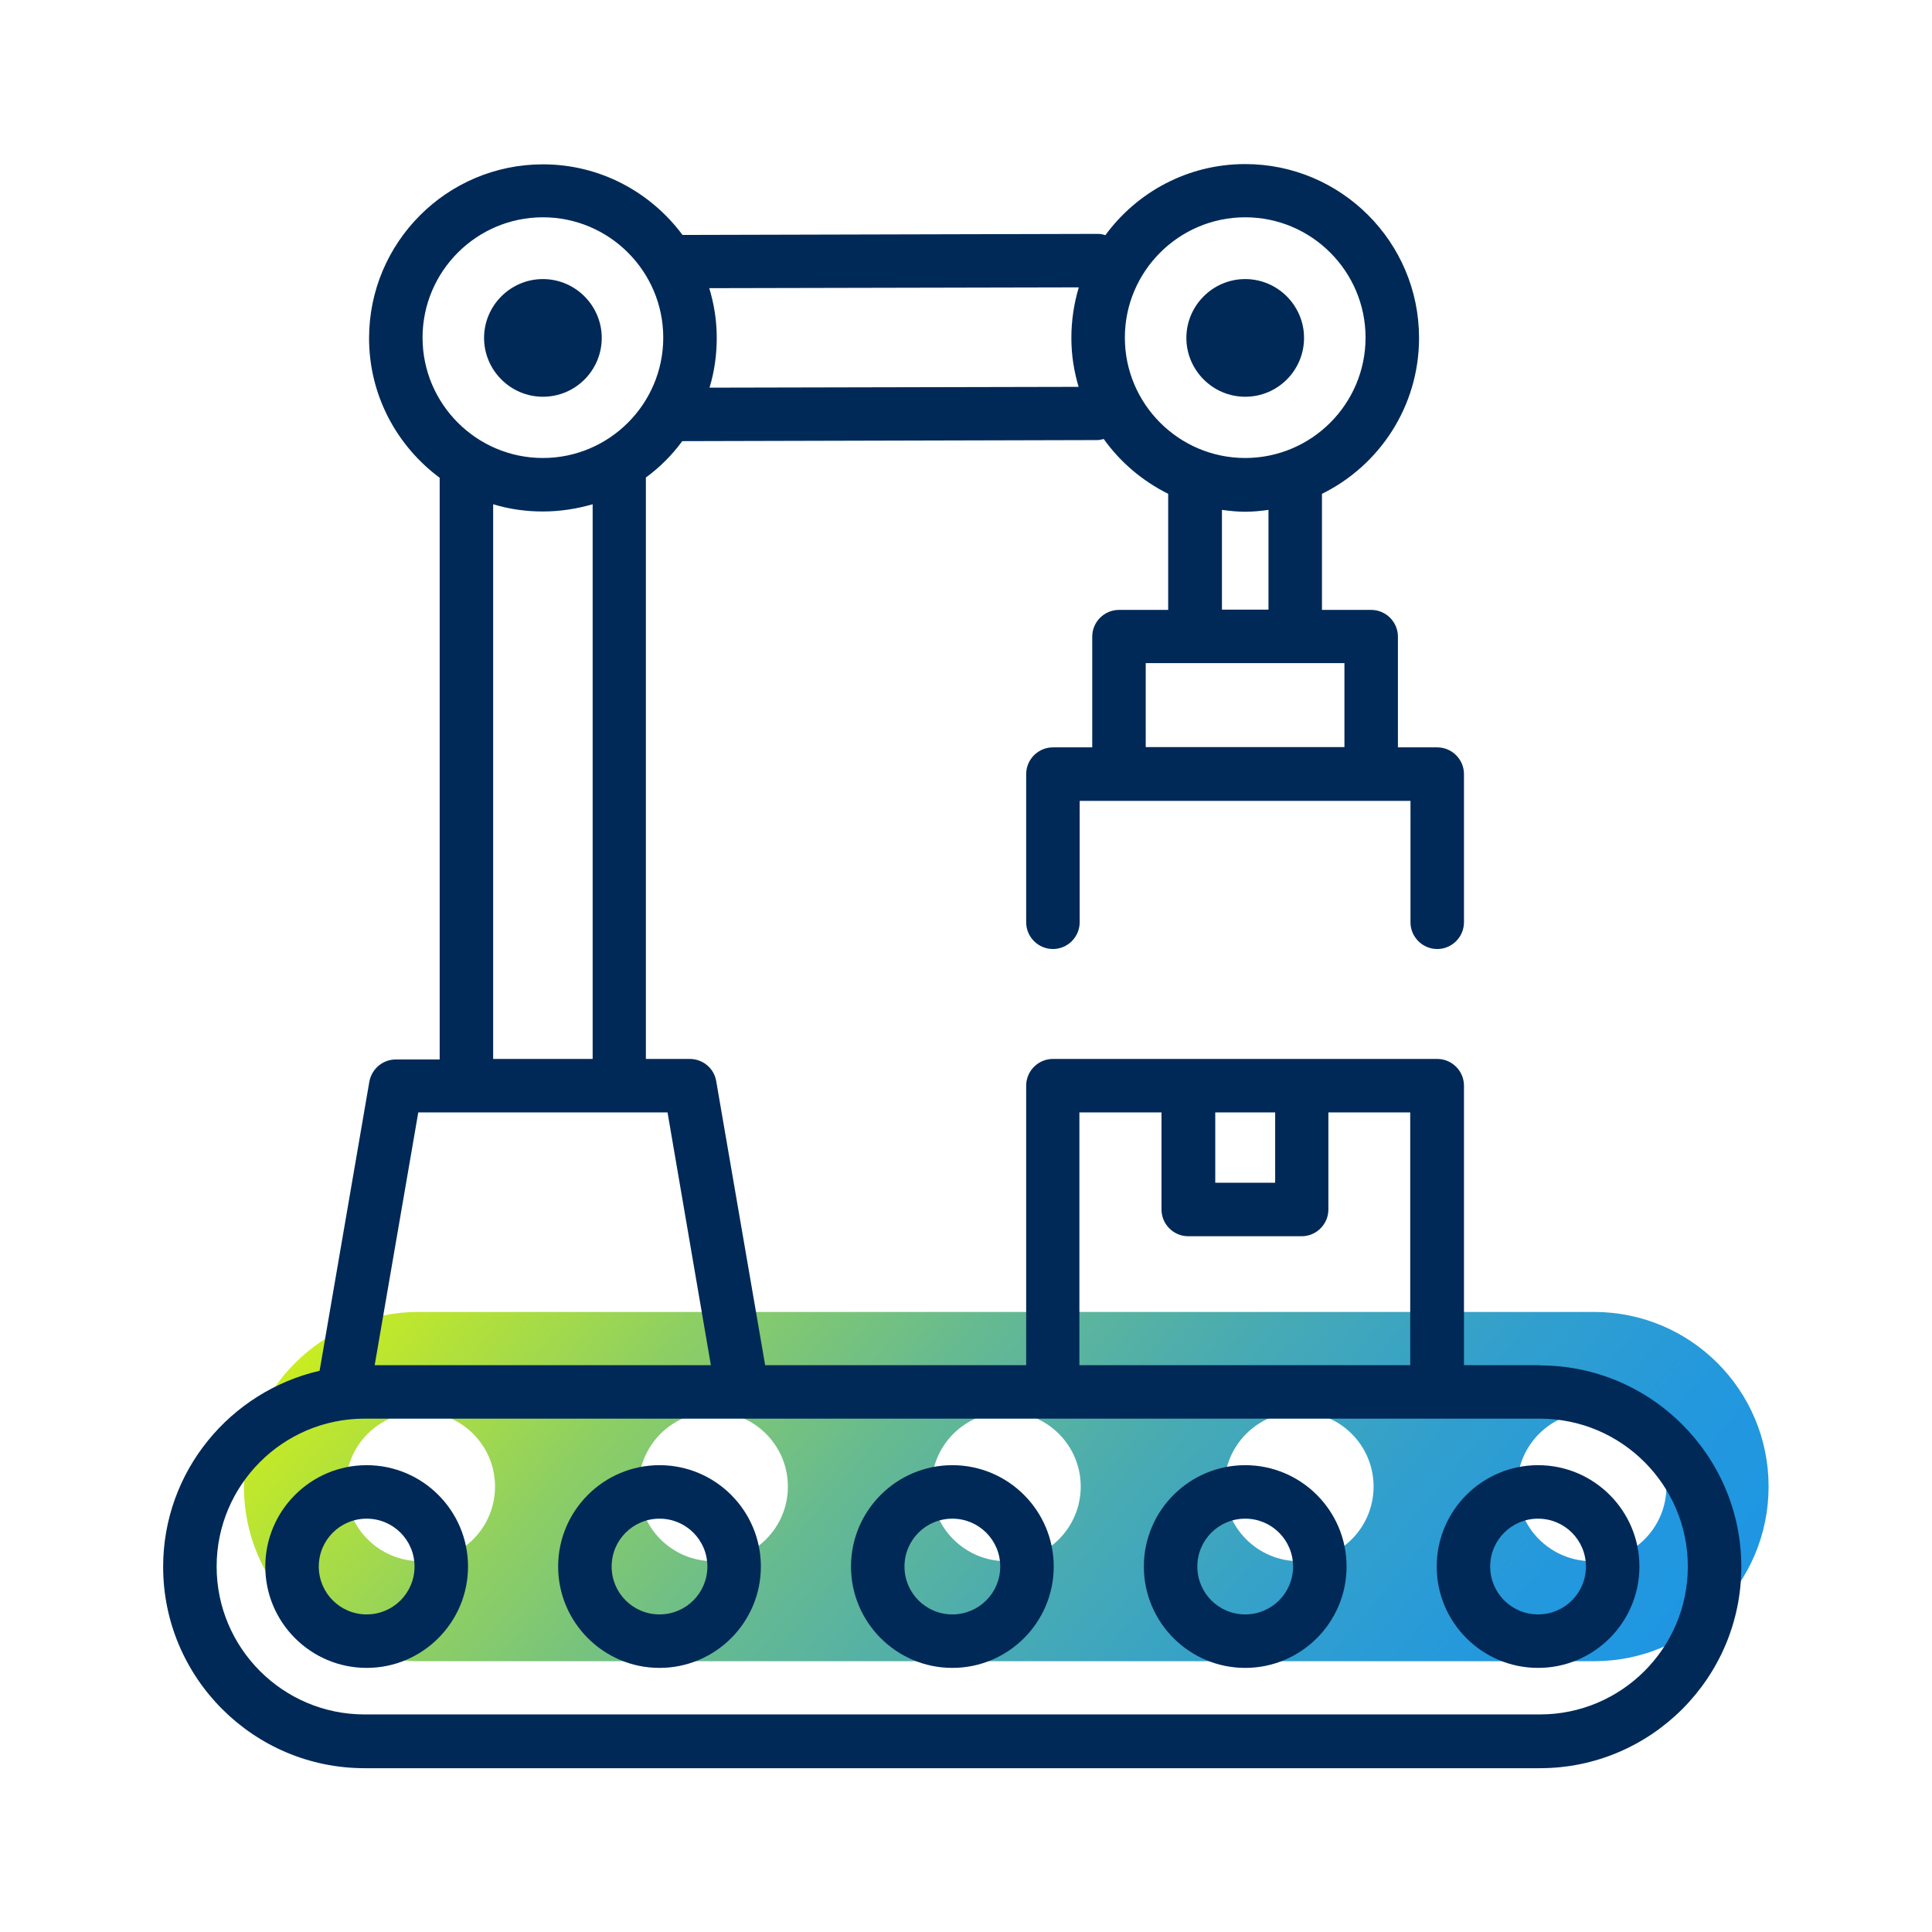 <?xml version="1.0" encoding="UTF-8"?><svg id="icons" xmlns="http://www.w3.org/2000/svg" width="1in" height="1in" xmlns:xlink="http://www.w3.org/1999/xlink" viewBox="0 0 72.24 71.99"><defs><style>.cls-1{fill:#002957;}.cls-2{fill:url(#linear-gradient);}</style><linearGradient id="linear-gradient" x1="55.53" y1="70.48" x2="19.73" y2="40.45" gradientUnits="userSpaceOnUse"><stop offset="0" stop-color="#1f96e3"/><stop offset=".12" stop-color="#2398dd"/><stop offset=".26" stop-color="#319fce"/><stop offset=".42" stop-color="#47aab4"/><stop offset=".6" stop-color="#66ba91"/><stop offset=".78" stop-color="#8ecf63"/><stop offset=".96" stop-color="#bfe72c"/><stop offset="1" stop-color="#c9ed21"/></linearGradient></defs><path class="cls-2" d="m59.6,48.93H15.65c-3.61,0-6.53,2.92-6.53,6.53s2.92,6.53,6.53,6.53h43.95c3.61,0,6.53-2.92,6.53-6.53s-2.92-6.53-6.53-6.53Zm-43.88,9.32c-1.54,0-2.79-1.25-2.79-2.79s1.25-2.79,2.79-2.79,2.79,1.25,2.79,2.79-1.25,2.79-2.79,2.79Zm10.95,0c-1.54,0-2.79-1.25-2.79-2.79s1.25-2.79,2.79-2.79,2.79,1.25,2.79,2.79-1.25,2.79-2.79,2.79Zm10.95,0c-1.54,0-2.79-1.25-2.79-2.79s1.25-2.79,2.79-2.79,2.79,1.25,2.79,2.79-1.25,2.79-2.79,2.79Zm10.95,0c-1.54,0-2.79-1.25-2.79-2.79s1.25-2.79,2.79-2.79,2.79,1.25,2.79,2.79-1.25,2.79-2.79,2.79Zm10.95,0c-1.54,0-2.79-1.25-2.79-2.79s1.25-2.79,2.79-2.79,2.79,1.25,2.79,2.79-1.25,2.79-2.79,2.79Z"/><path class="cls-1" d="m57.58,50.92h-2.84v-10.45c0-.55-.45-1-1-1h-14.37c-.55,0-1,.45-1,1v10.45h-9.76l-1.83-10.62c-.08-.48-.5-.83-.99-.83h-1.64v-21.74c.52-.38.98-.84,1.36-1.36l15.54-.04c.08,0,.15-.03.22-.04.62.87,1.45,1.57,2.41,2.05v4.34h-1.84c-.55,0-1,.45-1,1v4.14h-1.47c-.55,0-1,.45-1,1v5.54c0,.55.45,1,1,1s1-.45,1-1v-4.54h12.37v4.54c0,.55.45,1,1,1s1-.45,1-1v-5.54c0-.55-.45-1-1-1h-1.47v-4.14c0-.55-.45-1-1-1h-1.84v-4.34c2.15-1.06,3.63-3.27,3.63-5.83,0-3.59-2.92-6.5-6.5-6.5-2.15,0-4.05,1.05-5.23,2.66-.09-.03-.17-.05-.27-.05h0l-15.54.04c-1.19-1.6-3.08-2.64-5.22-2.64-3.59,0-6.5,2.92-6.5,6.5,0,2.14,1.04,4.03,2.64,5.22v21.75h-1.64c-.49,0-.9.35-.99.83l-1.86,10.81c-3.34.77-5.85,3.76-5.85,7.33,0,4.15,3.38,7.53,7.53,7.53h43.95c4.15,0,7.53-3.38,7.53-7.53s-3.38-7.53-7.53-7.53Zm-9.9-9.45v2.63h-2.24v-2.63h2.24Zm-7.31,0h3.06v3.63c0,.55.45,1,1,1h4.24c.55,0,1-.45,1-1v-3.63h3.06v9.45h-12.37v-9.45Zm9.9-13.66h-7.43v-3.14h7.43v3.14Zm-2.84-5.14h-1.74v-3.73c.29.04.58.07.87.07s.59-.03.87-.07v3.73Zm-.87-14.67c2.48,0,4.5,2.02,4.5,4.5s-2.02,4.5-4.5,4.5-4.5-2.02-4.5-4.5,2.02-4.5,4.5-4.5Zm-6.22,2.61c-.18.6-.28,1.24-.28,1.9s.1,1.25.27,1.83l-13.8.03c.18-.59.27-1.21.27-1.86s-.1-1.27-.28-1.86l13.82-.03Zm-20.04-2.61c2.48,0,4.5,2.02,4.5,4.5s-2.02,4.5-4.5,4.5-4.5-2.02-4.5-4.5,2.02-4.5,4.5-4.5Zm-1.86,10.73c.59.18,1.21.27,1.86.27s1.27-.1,1.86-.27v20.74h-3.72v-20.74Zm-2.8,22.74h9.32l1.62,9.45h-12.57l1.63-9.45Zm41.95,22.51H13.63c-3.05,0-5.53-2.48-5.53-5.53s2.48-5.53,5.53-5.53h43.95c3.05,0,5.53,2.48,5.53,5.53s-2.48,5.53-5.53,5.53Z"/><path class="cls-1" d="m13.71,54.66c-2.09,0-3.79,1.7-3.79,3.79s1.7,3.79,3.79,3.79,3.79-1.7,3.79-3.79-1.7-3.79-3.79-3.79Zm0,5.58c-.99,0-1.79-.8-1.79-1.79s.8-1.79,1.79-1.79,1.79.8,1.79,1.79-.8,1.79-1.79,1.79Z"/><path class="cls-1" d="m57.51,54.66c-2.09,0-3.79,1.7-3.79,3.79s1.7,3.79,3.79,3.79,3.79-1.7,3.79-3.79-1.7-3.79-3.79-3.79Zm0,5.58c-.99,0-1.79-.8-1.79-1.79s.8-1.79,1.79-1.79,1.79.8,1.79,1.79-.8,1.79-1.79,1.79Z"/><path class="cls-1" d="m46.56,54.66c-2.09,0-3.79,1.7-3.79,3.79s1.7,3.79,3.79,3.79,3.79-1.7,3.79-3.79-1.7-3.79-3.79-3.79Zm0,5.58c-.99,0-1.79-.8-1.79-1.79s.8-1.79,1.79-1.79,1.79.8,1.79,1.79-.8,1.79-1.79,1.79Z"/><path class="cls-1" d="m35.61,54.66c-2.09,0-3.79,1.7-3.79,3.79s1.7,3.79,3.79,3.79,3.79-1.7,3.79-3.79-1.7-3.79-3.79-3.79Zm0,5.58c-.99,0-1.79-.8-1.79-1.79s.8-1.79,1.79-1.79,1.79.8,1.79,1.79-.8,1.79-1.79,1.79Z"/><path class="cls-1" d="m24.66,54.66c-2.09,0-3.79,1.7-3.79,3.79s1.7,3.79,3.79,3.79,3.79-1.7,3.79-3.79-1.7-3.79-3.79-3.79Zm0,5.58c-.99,0-1.79-.8-1.79-1.79s.8-1.79,1.79-1.79,1.79.8,1.79,1.79-.8,1.79-1.79,1.79Z"/><path class="cls-1" d="m20.3,14.71c1.22,0,2.2-.99,2.2-2.2s-.99-2.2-2.2-2.2-2.2.99-2.2,2.2.99,2.2,2.2,2.2Z"/><path class="cls-1" d="m46.56,14.71c1.22,0,2.2-.99,2.2-2.2s-.99-2.2-2.2-2.2-2.2.99-2.2,2.2.99,2.2,2.2,2.2Z"/></svg>